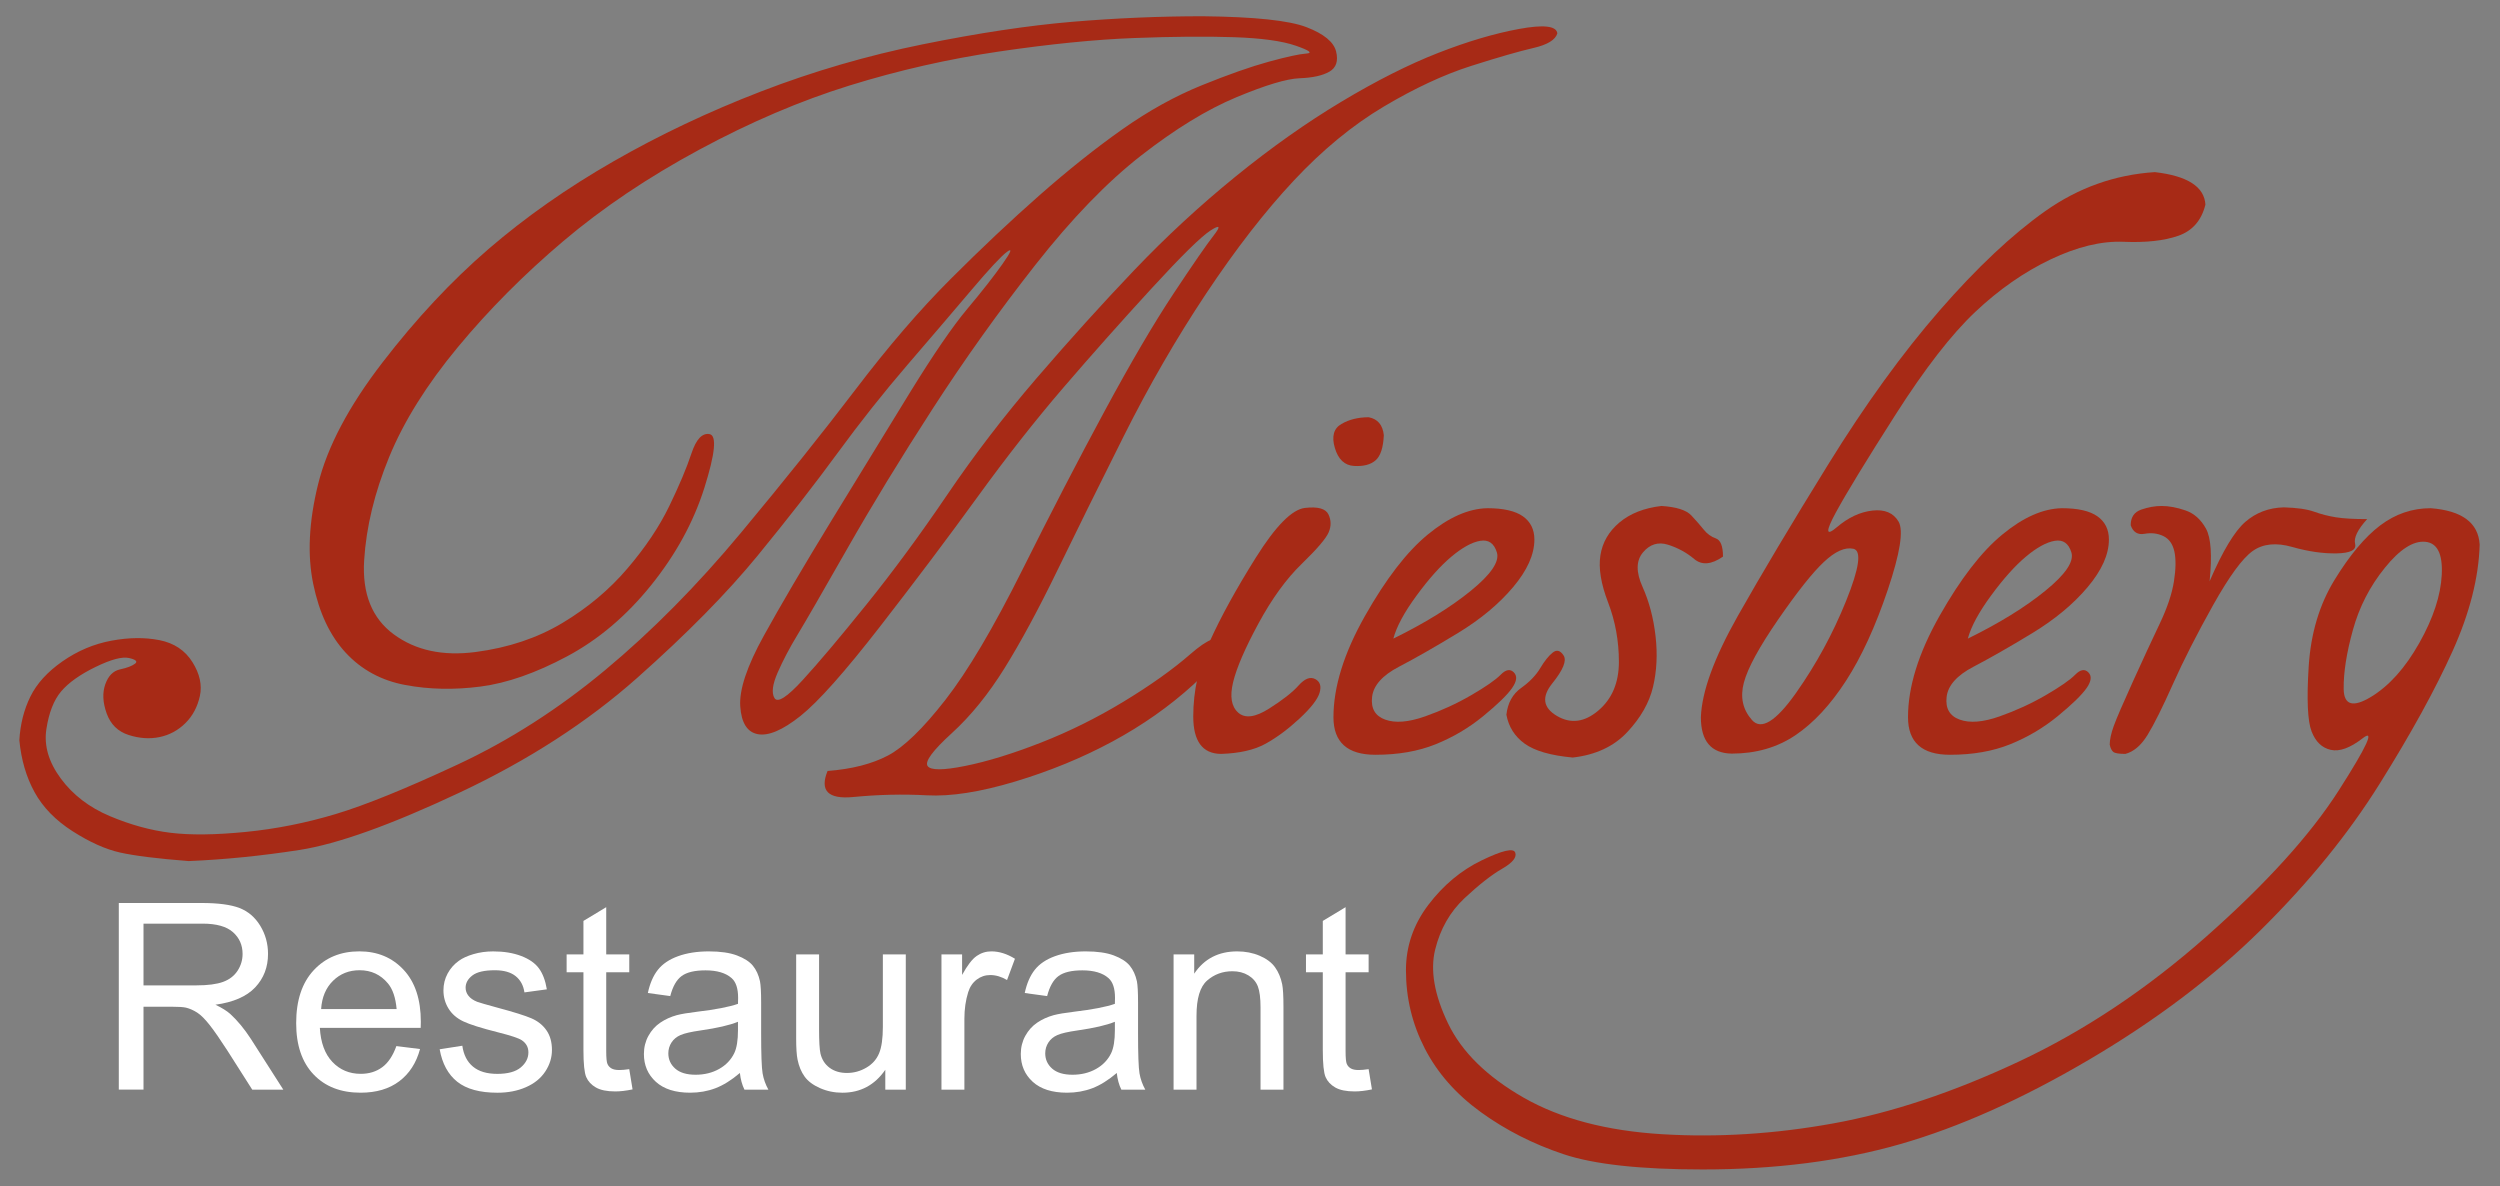 <?xml version="1.0" encoding="utf-8"?>
<!-- Generator: Adobe Illustrator 16.0.4, SVG Export Plug-In . SVG Version: 6.00 Build 0)  -->
<!DOCTYPE svg PUBLIC "-//W3C//DTD SVG 1.1//EN" "http://www.w3.org/Graphics/SVG/1.1/DTD/svg11.dtd">
<svg version="1.1" id="Ebene_1" xmlns="http://www.w3.org/2000/svg" xmlns:xlink="http://www.w3.org/1999/xlink" x="0px" y="0px"
	 width="153.846px" height="72.996px" viewBox="382.405 0 153.846 72.996" enable-background="new 382.405 0 153.846 72.996"
	 xml:space="preserve">
<rect x="382.405" y="0" width="153.846" height="72.996" fill="#808080" stroke="none"/>
<g>
	<g enable-background="new    ">
		<path fill="#A72A16" d="M394.014,52.989c-1.917-0.149-3.324-0.325-4.219-0.525c-0.896-0.201-1.869-0.637-2.919-1.309
			c-1.05-0.671-1.831-1.473-2.342-2.402c-0.511-0.93-0.824-1.998-0.938-3.203c0.057-0.987,0.284-1.882,0.68-2.686
			c0.396-0.804,1.056-1.527,1.98-2.17s1.923-1.065,2.997-1.266s2.061-0.212,2.962-0.035c0.901,0.178,1.579,0.629,2.032,1.352
			c0.453,0.723,0.605,1.42,0.457,2.092c-0.149,0.671-0.448,1.229-0.896,1.67s-0.977,0.726-1.584,0.852
			c-0.608,0.126-1.243,0.083-1.903-0.129s-1.111-0.654-1.352-1.326c-0.241-0.671-0.27-1.268-0.086-1.791
			c0.184-0.522,0.488-0.83,0.913-0.921s0.729-0.207,0.913-0.345s0.063-0.255-0.361-0.353c-0.425-0.097-1.114,0.086-2.066,0.551
			c-0.954,0.465-1.656,0.964-2.11,1.498s-0.757,1.309-0.913,2.325c-0.155,1.016,0.14,2.029,0.887,3.04
			c0.746,1.01,1.753,1.782,3.022,2.316c1.269,0.534,2.511,0.875,3.728,1.024c1.217,0.149,2.758,0.132,4.624-0.052
			c1.865-0.184,3.713-0.551,5.545-1.102c1.831-0.551,4.333-1.567,7.508-3.048c3.174-1.481,6.199-3.418,9.075-5.812
			s5.663-5.212,8.361-8.456c2.697-3.243,5.048-6.182,7.052-8.817s3.952-4.899,5.846-6.793c1.895-1.895,3.723-3.616,5.485-5.167
			c1.762-1.55,3.453-2.896,5.072-4.038c1.619-1.142,3.249-2.046,4.891-2.712c1.642-0.666,3.02-1.15,4.133-1.455
			c1.113-0.304,1.88-0.471,2.299-0.5c0.418-0.028,0.207-0.189-0.638-0.482c-0.843-0.293-2.115-0.468-3.814-0.525
			c-1.699-0.057-3.749-0.04-6.148,0.052s-5.161,0.368-8.283,0.827c-3.123,0.459-6.194,1.157-9.213,2.092
			c-3.02,0.936-6.105,2.253-9.256,3.952c-3.151,1.699-5.938,3.573-8.361,5.623s-4.589,4.228-6.5,6.535s-3.318,4.558-4.219,6.75
			c-0.901,2.193-1.415,4.314-1.541,6.363c-0.127,2.049,0.482,3.567,1.825,4.555c1.343,0.988,3.022,1.349,5.037,1.085
			c2.015-0.264,3.797-0.861,5.347-1.791s2.878-2.043,3.986-3.341c1.108-1.297,1.969-2.58,2.583-3.849
			c0.614-1.269,1.067-2.345,1.36-3.229c0.293-0.884,0.666-1.283,1.119-1.197c0.453,0.086,0.347,1.186-0.318,3.298
			c-0.666,2.112-1.76,4.113-3.281,6.001c-1.521,1.889-3.244,3.347-5.166,4.374c-1.923,1.028-3.697,1.648-5.321,1.86
			c-1.625,0.212-3.172,0.181-4.641-0.095c-1.47-0.276-2.689-0.936-3.659-1.98c-0.97-1.044-1.639-2.46-2.006-4.245
			c-0.368-1.785-0.267-3.829,0.301-6.13s1.888-4.799,3.961-7.491c2.072-2.692,4.248-5.02,6.526-6.983
			c2.279-1.963,4.839-3.76,7.681-5.39c2.841-1.63,5.869-3.065,9.084-4.305c3.214-1.24,6.532-2.207,9.954-2.902
			c3.421-0.694,6.486-1.156,9.196-1.386C451.089,1.115,453.77,1,456.422,1c3.18,0.034,5.307,0.258,6.38,0.671
			c1.073,0.414,1.682,0.913,1.825,1.499s0.006,0.999-0.413,1.24c-0.419,0.241-1.028,0.376-1.826,0.405
			c-0.798,0.029-2.098,0.419-3.9,1.171c-1.802,0.752-3.754,1.946-5.855,3.582c-2.101,1.636-4.277,3.886-6.527,6.75
			c-2.25,2.865-4.359,5.82-6.328,8.869c-1.969,3.048-3.72,5.918-5.252,8.61c-1.533,2.692-2.546,4.446-3.04,5.261
			c-0.494,0.815-0.901,1.59-1.223,2.325c-0.322,0.735-0.387,1.26-0.198,1.575c0.189,0.316,0.767-0.051,1.731-1.102
			c0.964-1.05,2.27-2.597,3.917-4.641s3.307-4.297,4.977-6.759c1.67-2.463,3.51-4.862,5.519-7.198
			c2.009-2.336,4.001-4.541,5.976-6.613c1.975-2.072,4.061-4,6.26-5.786c2.198-1.785,4.371-3.32,6.518-4.606
			c2.146-1.286,4.122-2.282,5.924-2.988s3.464-1.2,4.986-1.481c1.521-0.281,2.31-0.192,2.368,0.267
			c-0.115,0.402-0.609,0.704-1.481,0.904c-0.873,0.201-2.147,0.568-3.823,1.102c-1.677,0.534-3.47,1.369-5.381,2.505
			c-1.912,1.137-3.754,2.652-5.528,4.546c-1.774,1.895-3.573,4.214-5.399,6.958c-1.825,2.744-3.516,5.668-5.071,8.774
			c-1.556,3.105-2.917,5.858-4.082,8.257s-2.247,4.403-3.246,6.01c-0.999,1.608-2.083,2.945-3.254,4.013
			c-1.171,1.067-1.668,1.739-1.49,2.015c0.178,0.275,0.95,0.275,2.316,0s2.922-0.755,4.667-1.438
			c1.745-0.683,3.444-1.526,5.098-2.531c1.653-1.004,3.016-1.975,4.09-2.911c1.073-0.936,1.739-1.19,1.997-0.766
			c0.259,0.425-0.347,1.306-1.816,2.644c-1.47,1.337-3.132,2.505-4.985,3.504c-1.854,0.999-3.852,1.819-5.993,2.462
			c-2.142,0.643-3.947,0.924-5.416,0.844c-1.47-0.081-2.979-0.046-4.529,0.104c-1.55,0.149-2.078-0.385-1.584-1.602
			c1.492-0.115,2.729-0.431,3.711-0.947s2.161-1.659,3.539-3.427c1.378-1.768,2.954-4.428,4.728-7.982
			c1.773-3.553,3.467-6.822,5.08-9.807c1.612-2.985,3.022-5.387,4.228-7.207c1.206-1.819,2.032-3.016,2.48-3.59
			c0.447-0.574,0.381-0.674-0.198-0.301c-0.58,0.373-1.797,1.57-3.651,3.59c-1.854,2.021-3.648,4.038-5.381,6.053
			c-1.734,2.015-3.502,4.265-5.304,6.75c-1.803,2.486-3.797,5.138-5.984,7.956s-3.826,4.661-4.917,5.528
			c-1.091,0.867-1.963,1.24-2.618,1.119s-1.016-0.691-1.085-1.713c-0.069-1.021,0.414-2.468,1.447-4.339
			c1.033-1.872,2.422-4.237,4.167-7.095c1.745-2.859,3.35-5.476,4.813-7.853c1.463-2.376,2.646-4.101,3.547-5.175
			c0.901-1.073,1.621-1.991,2.161-2.755c0.54-0.763,0.631-1.013,0.275-0.749s-1.091,1.053-2.204,2.368
			c-1.114,1.315-2.414,2.836-3.9,4.563c-1.487,1.728-2.925,3.542-4.314,5.442s-3.028,4.003-4.917,6.312
			c-1.889,2.307-4.363,4.819-7.422,7.534c-3.06,2.715-6.699,5.066-10.918,7.052c-4.219,1.986-7.5,3.163-9.842,3.531
			C398.509,52.667,396.229,52.897,394.014,52.989z"/>
		<path fill="#A72A16" d="M457.541,46.394c-1.136-0.011-1.705-0.78-1.705-2.307c0-1.573,0.339-3.111,1.016-4.615
			s1.625-3.226,2.841-5.167c1.217-1.939,2.222-2.956,3.014-3.048c0.792-0.092,1.274,0.041,1.447,0.396
			c0.172,0.356,0.178,0.723,0.017,1.102c-0.161,0.379-0.715,1.028-1.662,1.946c-0.948,0.919-1.834,2.142-2.661,3.668
			s-1.346,2.729-1.558,3.607c-0.213,0.878-0.109,1.504,0.31,1.877c0.418,0.374,1.05,0.293,1.894-0.241
			c0.844-0.534,1.452-1.01,1.825-1.43c0.373-0.419,0.712-0.551,1.016-0.396c0.304,0.155,0.396,0.437,0.275,0.844
			c-0.121,0.408-0.534,0.938-1.24,1.593c-0.706,0.654-1.403,1.171-2.092,1.55S458.678,46.359,457.541,46.394z M467.563,26.779
			c-0.034,0.77-0.204,1.286-0.508,1.55c-0.304,0.265-0.747,0.379-1.326,0.345c-0.58-0.035-0.973-0.405-1.18-1.111
			c-0.207-0.706-0.072-1.197,0.405-1.472c0.476-0.276,1.036-0.414,1.679-0.414C467.185,25.781,467.495,26.148,467.563,26.779z"/>
		<path fill="#A72A16" d="M473.936,31.274c0.987,0,1.716,0.167,2.187,0.5c0.471,0.333,0.706,0.81,0.706,1.429
			c0,0.919-0.439,1.897-1.317,2.937c-0.878,1.039-2.013,1.98-3.401,2.824c-1.39,0.844-2.595,1.533-3.617,2.066
			c-1.022,0.534-1.573,1.154-1.653,1.86c-0.081,0.706,0.189,1.171,0.81,1.395c0.62,0.224,1.435,0.158,2.445-0.198
			c1.01-0.356,1.96-0.792,2.85-1.309c0.89-0.517,1.492-0.936,1.808-1.257c0.315-0.321,0.585-0.371,0.809-0.146
			c0.224,0.224,0.187,0.548-0.112,0.973c-0.298,0.425-0.89,0.999-1.774,1.723c-0.884,0.723-1.859,1.3-2.927,1.73
			c-1.067,0.43-2.302,0.646-3.703,0.646c-1.722,0-2.583-0.769-2.583-2.308c0-1.871,0.646-3.949,1.938-6.234
			c1.292-2.284,2.58-3.955,3.866-5.011C471.553,31.836,472.775,31.297,473.936,31.274z M468.149,39.299
			c1.94-0.953,3.53-1.934,4.771-2.945c1.24-1.01,1.773-1.796,1.601-2.359c-0.172-0.562-0.514-0.801-1.024-0.714
			c-0.511,0.086-1.102,0.411-1.773,0.973c-0.672,0.563-1.386,1.36-2.144,2.394C468.821,37.68,468.344,38.564,468.149,39.299z"/>
		<path fill="#A72A16" d="M488.435,34.253c-0.712,0.494-1.303,0.543-1.773,0.146c-0.471-0.396-1.008-0.688-1.61-0.878
			c-0.603-0.189-1.117-0.031-1.542,0.474c-0.425,0.506-0.433,1.212-0.026,2.119c0.408,0.907,0.674,1.917,0.801,3.031
			c0.127,1.113,0.075,2.155-0.155,3.125c-0.23,0.97-0.757,1.897-1.584,2.781c-0.827,0.884-1.946,1.406-3.358,1.567
			c-1.355-0.126-2.339-0.41-2.954-0.853c-0.614-0.442-0.99-1.036-1.128-1.782c0.081-0.723,0.382-1.271,0.904-1.645
			c0.523-0.373,0.916-0.781,1.18-1.223c0.264-0.442,0.519-0.76,0.766-0.956s0.471-0.135,0.672,0.181
			c0.201,0.316-0.032,0.887-0.697,1.713c-0.666,0.827-0.575,1.493,0.275,1.998c0.849,0.505,1.699,0.399,2.549-0.318
			s1.274-1.719,1.274-3.005c0-1.285-0.222-2.502-0.663-3.651c-0.442-1.147-0.6-2.118-0.474-2.91
			c0.126-0.792,0.517-1.463,1.171-2.015c0.655-0.551,1.516-0.89,2.583-1.016c0.918,0.058,1.533,0.253,1.843,0.585
			c0.31,0.333,0.565,0.626,0.767,0.878c0.201,0.253,0.448,0.431,0.74,0.534C488.289,33.237,488.435,33.61,488.435,34.253z"/>
		<path fill="#A72A16" d="M488.969,46.376c-1.263-0.023-1.895-0.769-1.895-2.239c0.058-1.572,0.812-3.645,2.264-6.216
			c1.453-2.572,3.315-5.694,5.588-9.368c2.273-3.674,4.555-6.825,6.846-9.454c2.29-2.629,4.454-4.664,6.492-6.105
			c2.038-1.44,4.285-2.241,6.742-2.402c2.009,0.23,3.048,0.896,3.117,1.998c-0.241,0.976-0.798,1.616-1.67,1.92
			c-0.873,0.304-1.992,0.428-3.358,0.37c-1.367-0.057-2.867,0.305-4.503,1.085c-1.636,0.781-3.184,1.86-4.641,3.237
			c-1.458,1.378-3.089,3.479-4.891,6.303c-1.803,2.824-3.028,4.833-3.677,6.027c-0.649,1.194-0.626,1.496,0.069,0.904
			c0.694-0.591,1.421-0.93,2.178-1.016c0.758-0.086,1.294,0.141,1.61,0.68c0.316,0.54,0.095,1.938-0.663,4.193
			s-1.616,4.124-2.574,5.605c-0.959,1.481-1.998,2.598-3.117,3.35C491.768,46.001,490.461,46.376,488.969,46.376z M491.828,38.128
			c-1.171,1.699-1.875,2.994-2.109,3.883c-0.236,0.89-0.069,1.656,0.5,2.299c0.568,0.644,1.472,0.086,2.712-1.67
			c1.239-1.756,2.267-3.645,3.082-5.666c0.815-2.021,0.964-3.088,0.448-3.203c-0.516-0.115-1.125,0.158-1.825,0.818
			C493.934,35.25,492.999,36.429,491.828,38.128z"/>
		<path fill="#A72A16" d="M509.29,31.274c0.987,0,1.716,0.167,2.187,0.5s0.707,0.81,0.707,1.429c0,0.919-0.439,1.897-1.317,2.937
			s-2.012,1.98-3.401,2.824s-2.595,1.533-3.616,2.066c-1.022,0.534-1.573,1.154-1.653,1.86c-0.081,0.706,0.189,1.171,0.809,1.395
			c0.62,0.224,1.435,0.158,2.445-0.198s1.96-0.792,2.85-1.309c0.889-0.517,1.492-0.936,1.808-1.257
			c0.315-0.321,0.585-0.371,0.81-0.146c0.224,0.224,0.186,0.548-0.112,0.973c-0.299,0.425-0.89,0.999-1.773,1.723
			c-0.884,0.723-1.86,1.3-2.927,1.73c-1.068,0.43-2.302,0.646-3.703,0.646c-1.722,0-2.583-0.769-2.583-2.308
			c0-1.871,0.646-3.949,1.938-6.234c1.292-2.284,2.58-3.955,3.866-5.011C506.907,31.836,508.13,31.297,509.29,31.274z
			 M503.503,39.299c1.94-0.953,3.53-1.934,4.77-2.945c1.24-1.01,1.774-1.796,1.602-2.359c-0.172-0.562-0.514-0.801-1.024-0.714
			c-0.511,0.086-1.102,0.411-1.774,0.973c-0.671,0.563-1.386,1.36-2.144,2.394C504.175,37.68,503.698,38.564,503.503,39.299z"/>
		<path fill="#A72A16" d="M513.199,46.394c-0.391,0-0.637-0.04-0.741-0.12c-0.103-0.08-0.178-0.229-0.224-0.448
			c0-0.31,0.083-0.694,0.25-1.154c0.167-0.459,0.562-1.378,1.188-2.755c0.625-1.378,1.171-2.554,1.636-3.53
			c0.465-0.976,0.758-1.845,0.878-2.609c0.12-0.764,0.129-1.378,0.026-1.843c-0.104-0.465-0.331-0.78-0.681-0.947
			s-0.734-0.213-1.153-0.138c-0.419,0.075-0.704-0.1-0.853-0.525c0-0.493,0.215-0.814,0.646-0.964
			c0.43-0.149,0.846-0.224,1.248-0.224c0.459,0,0.953,0.092,1.481,0.275c0.528,0.184,0.947,0.557,1.257,1.12
			s0.384,1.642,0.224,3.237c0.803-1.86,1.535-3.076,2.195-3.651c0.66-0.574,1.449-0.872,2.368-0.896
			c0.815,0.023,1.438,0.112,1.869,0.267c0.43,0.155,0.875,0.27,1.335,0.344c0.458,0.075,1.102,0.112,1.928,0.112
			c-0.585,0.643-0.833,1.151-0.741,1.524c0.092,0.373-0.284,0.568-1.127,0.585c-0.844,0.017-1.76-0.115-2.747-0.396
			c-0.988-0.281-1.797-0.198-2.429,0.25c-0.631,0.448-1.444,1.559-2.437,3.332c-0.993,1.774-1.814,3.387-2.463,4.839
			s-1.171,2.5-1.567,3.143C514.172,45.866,513.715,46.256,513.199,46.394z"/>
		<path fill="#A72A16" d="M531.986,31.274c1.929,0.149,2.933,0.896,3.014,2.239c-0.058,2.032-0.615,4.219-1.67,6.561
			c-1.056,2.342-2.548,5.058-4.478,8.146c-1.928,3.088-4.365,6.087-7.31,8.998c-2.945,2.911-6.475,5.577-10.591,7.999
			c-4.116,2.422-7.987,4.153-11.615,5.192c-3.627,1.039-7.681,1.558-12.158,1.558c-3.823,0-6.673-0.312-8.55-0.938
			c-1.877-0.626-3.576-1.49-5.097-2.592c-1.521-1.103-2.669-2.406-3.444-3.909c-0.775-1.504-1.162-3.111-1.162-4.822
			c0-1.47,0.459-2.81,1.377-4.021c0.919-1.211,2.012-2.124,3.281-2.738c1.269-0.614,1.957-0.775,2.066-0.482
			c0.109,0.292-0.161,0.625-0.81,0.999c-0.648,0.373-1.417,0.976-2.308,1.808c-0.889,0.832-1.492,1.886-1.808,3.16
			c-0.315,1.274-0.052,2.79,0.792,4.546c0.844,1.756,2.396,3.28,4.658,4.572s5.103,2.041,8.524,2.248
			c3.421,0.207,6.926-0.015,10.513-0.663c3.588-0.649,7.396-1.917,11.426-3.806c4.03-1.889,7.882-4.458,11.555-7.707
			c3.674-3.249,6.386-6.242,8.137-8.98c1.75-2.738,2.241-3.808,1.472-3.211c-0.77,0.597-1.424,0.835-1.963,0.714
			c-0.54-0.121-0.933-0.497-1.179-1.128c-0.247-0.631-0.308-1.963-0.181-3.995s0.657-3.812,1.593-5.338s1.872-2.644,2.807-3.35
			S530.85,31.274,531.986,31.274z M527.199,38.765c-0.391,1.412-0.581,2.621-0.568,3.625c0.011,1.004,0.574,1.168,1.688,0.491
			c1.113-0.677,2.101-1.779,2.962-3.306s1.323-2.931,1.386-4.211c0.063-1.28-0.275-1.955-1.016-2.023
			c-0.74-0.069-1.57,0.465-2.488,1.602C528.244,36.079,527.589,37.353,527.199,38.765z"/>
	</g>
	<path fill="none" stroke="#000000" stroke-width="8" stroke-miterlimit="10" d="M382,36.237"/>
	<g enable-background="new    ">
		<path fill="#FFFFFF" d="M389.716,67.056V55.569h5.093c1.023,0,1.802,0.103,2.335,0.309c0.533,0.207,0.958,0.571,1.277,1.093
			c0.318,0.522,0.478,1.1,0.478,1.732c0,0.814-0.264,1.501-0.792,2.061c-0.528,0.559-1.343,0.914-2.445,1.065
			c0.402,0.193,0.708,0.384,0.917,0.572c0.444,0.407,0.865,0.917,1.262,1.528l1.998,3.126h-1.912l-1.52-2.39
			c-0.444-0.689-0.81-1.217-1.097-1.583c-0.288-0.366-0.544-0.622-0.771-0.768c-0.228-0.146-0.458-0.248-0.694-0.306
			c-0.172-0.037-0.455-0.055-0.846-0.055h-1.763v5.101H389.716z M391.236,60.638h3.268c0.695,0,1.238-0.072,1.63-0.215
			c0.392-0.144,0.689-0.374,0.893-0.689c0.204-0.316,0.306-0.66,0.306-1.03c0-0.543-0.197-0.99-0.592-1.34
			c-0.394-0.35-1.017-0.525-1.869-0.525h-3.636V60.638z"/>
		<path fill="#FFFFFF" d="M406.797,64.375l1.457,0.18c-0.229,0.852-0.655,1.513-1.277,1.983c-0.622,0.47-1.416,0.705-2.382,0.705
			c-1.217,0-2.182-0.375-2.895-1.125c-0.713-0.75-1.069-1.801-1.069-3.154c0-1.4,0.36-2.487,1.081-3.26
			c0.721-0.773,1.656-1.159,2.805-1.159c1.113,0,2.021,0.378,2.727,1.136c0.706,0.757,1.058,1.823,1.058,3.196
			c0,0.084-0.003,0.209-0.008,0.376h-6.206c0.052,0.914,0.311,1.614,0.775,2.1s1.045,0.729,1.74,0.729
			c0.517,0,0.958-0.136,1.324-0.408C406.293,65.405,406.583,64.971,406.797,64.375z M402.167,62.096h4.646
			c-0.063-0.7-0.24-1.225-0.533-1.575c-0.45-0.543-1.032-0.815-1.748-0.815c-0.648,0-1.192,0.217-1.634,0.651
			C402.458,60.79,402.213,61.37,402.167,62.096z"/>
		<path fill="#FFFFFF" d="M409.461,64.571l1.395-0.219c0.078,0.559,0.296,0.987,0.654,1.285s0.858,0.447,1.5,0.447
			c0.647,0,1.128-0.132,1.442-0.396c0.313-0.264,0.47-0.573,0.47-0.928c0-0.318-0.139-0.569-0.416-0.752
			c-0.193-0.125-0.674-0.285-1.442-0.478c-1.034-0.261-1.751-0.487-2.151-0.678c-0.399-0.19-0.703-0.454-0.909-0.791
			c-0.207-0.337-0.31-0.709-0.31-1.117c0-0.371,0.085-0.714,0.254-1.03c0.17-0.316,0.401-0.579,0.694-0.788
			c0.219-0.162,0.519-0.299,0.897-0.411c0.379-0.112,0.785-0.168,1.219-0.168c0.653,0,1.226,0.094,1.72,0.282
			c0.494,0.188,0.858,0.443,1.093,0.764c0.235,0.321,0.397,0.751,0.486,1.289l-1.379,0.188c-0.063-0.429-0.244-0.763-0.544-1.003
			c-0.301-0.24-0.725-0.36-1.273-0.36c-0.647,0-1.11,0.107-1.387,0.321c-0.277,0.214-0.416,0.465-0.416,0.752
			c0,0.183,0.058,0.348,0.172,0.494c0.115,0.151,0.295,0.277,0.541,0.376c0.141,0.052,0.556,0.172,1.246,0.36
			c0.998,0.267,1.694,0.485,2.088,0.654c0.395,0.17,0.704,0.417,0.929,0.741c0.225,0.324,0.337,0.726,0.337,1.207
			c0,0.47-0.137,0.913-0.411,1.328c-0.274,0.415-0.67,0.736-1.188,0.963c-0.517,0.228-1.102,0.341-1.755,0.341
			c-1.081,0-1.905-0.225-2.472-0.674C409.98,66.121,409.618,65.454,409.461,64.571z"/>
		<path fill="#FFFFFF" d="M421.128,65.794l0.204,1.246c-0.397,0.083-0.752,0.125-1.065,0.125c-0.512,0-0.909-0.081-1.191-0.243
			c-0.282-0.162-0.48-0.375-0.595-0.639c-0.115-0.264-0.172-0.819-0.172-1.665v-4.788h-1.035v-1.097h1.035v-2.061l1.402-0.846v2.907
			h1.418v1.097h-1.418v4.866c0,0.403,0.025,0.661,0.075,0.776c0.049,0.115,0.13,0.207,0.243,0.274s0.273,0.102,0.482,0.102
			C420.666,65.849,420.872,65.831,421.128,65.794z"/>
		<path fill="#FFFFFF" d="M427.937,66.029c-0.522,0.444-1.025,0.757-1.508,0.94c-0.483,0.183-1.001,0.274-1.555,0.274
			c-0.914,0-1.617-0.224-2.108-0.67c-0.491-0.446-0.736-1.017-0.736-1.712c0-0.407,0.093-0.779,0.278-1.116
			c0.185-0.337,0.428-0.607,0.729-0.811c0.3-0.204,0.639-0.358,1.015-0.462c0.277-0.073,0.695-0.144,1.253-0.211
			c1.139-0.136,1.978-0.298,2.515-0.486c0.005-0.193,0.008-0.316,0.008-0.368c0-0.575-0.133-0.979-0.4-1.215
			c-0.36-0.318-0.896-0.478-1.606-0.478c-0.664,0-1.153,0.117-1.469,0.349s-0.55,0.644-0.701,1.234l-1.379-0.188
			c0.125-0.59,0.332-1.067,0.619-1.43c0.287-0.363,0.703-0.642,1.246-0.838c0.543-0.196,1.172-0.294,1.888-0.294
			c0.71,0,1.288,0.083,1.731,0.25s0.771,0.377,0.979,0.631s0.355,0.573,0.438,0.96c0.047,0.24,0.071,0.673,0.071,1.301v1.88
			c0,1.311,0.03,2.14,0.09,2.487c0.06,0.348,0.179,0.681,0.356,1h-1.473C428.073,66.763,427.979,66.421,427.937,66.029z
			 M427.819,62.879c-0.512,0.209-1.28,0.387-2.303,0.533c-0.58,0.083-0.99,0.177-1.23,0.282c-0.241,0.104-0.426,0.257-0.557,0.458
			s-0.196,0.425-0.196,0.67c0,0.376,0.142,0.689,0.427,0.94c0.284,0.25,0.701,0.376,1.25,0.376c0.543,0,1.026-0.119,1.449-0.356
			c0.423-0.238,0.734-0.563,0.933-0.976c0.151-0.319,0.227-0.789,0.227-1.41V62.879z"/>
		<path fill="#FFFFFF" d="M436.885,67.056v-1.223c-0.648,0.94-1.528,1.411-2.641,1.411c-0.491,0-0.949-0.094-1.375-0.282
			s-0.742-0.424-0.948-0.709c-0.207-0.285-0.351-0.633-0.435-1.046c-0.058-0.277-0.086-0.716-0.086-1.317v-5.156h1.41v4.615
			c0,0.736,0.029,1.233,0.086,1.489c0.089,0.371,0.277,0.662,0.564,0.873c0.287,0.212,0.642,0.317,1.065,0.317
			s0.82-0.108,1.191-0.325c0.371-0.216,0.633-0.512,0.788-0.885c0.154-0.374,0.231-0.915,0.231-1.626v-4.458h1.411v8.322H436.885z"
			/>
		<path fill="#FFFFFF" d="M440.341,67.056v-8.322h1.27v1.262c0.324-0.591,0.623-0.979,0.897-1.168
			c0.274-0.188,0.576-0.282,0.905-0.282c0.476,0,0.959,0.151,1.45,0.454l-0.486,1.309c-0.345-0.204-0.689-0.306-1.034-0.306
			c-0.309,0-0.585,0.093-0.831,0.278c-0.246,0.186-0.42,0.443-0.525,0.772c-0.157,0.501-0.235,1.05-0.235,1.646v4.356H440.341z"/>
		<path fill="#FFFFFF" d="M451.13,66.029c-0.522,0.444-1.025,0.757-1.508,0.94c-0.483,0.183-1.001,0.274-1.555,0.274
			c-0.914,0-1.617-0.224-2.108-0.67c-0.491-0.446-0.736-1.017-0.736-1.712c0-0.407,0.093-0.779,0.278-1.116
			c0.186-0.337,0.429-0.607,0.729-0.811c0.3-0.204,0.639-0.358,1.015-0.462c0.277-0.073,0.695-0.144,1.253-0.211
			c1.139-0.136,1.978-0.298,2.515-0.486c0.005-0.193,0.008-0.316,0.008-0.368c0-0.575-0.133-0.979-0.4-1.215
			c-0.36-0.318-0.896-0.478-1.606-0.478c-0.664,0-1.153,0.117-1.469,0.349c-0.316,0.232-0.55,0.644-0.702,1.234l-1.378-0.188
			c0.125-0.59,0.332-1.067,0.619-1.43c0.287-0.363,0.703-0.642,1.246-0.838c0.543-0.196,1.173-0.294,1.889-0.294
			c0.71,0,1.287,0.083,1.731,0.25c0.444,0.167,0.771,0.377,0.979,0.631s0.355,0.573,0.439,0.96c0.047,0.24,0.07,0.673,0.07,1.301
			v1.88c0,1.311,0.03,2.14,0.09,2.487c0.06,0.348,0.179,0.681,0.356,1h-1.473C451.266,66.763,451.172,66.421,451.13,66.029z
			 M451.012,62.879c-0.512,0.209-1.28,0.387-2.303,0.533c-0.58,0.083-0.99,0.177-1.23,0.282c-0.24,0.104-0.426,0.257-0.556,0.458
			s-0.196,0.425-0.196,0.67c0,0.376,0.142,0.689,0.427,0.94c0.285,0.25,0.702,0.376,1.25,0.376c0.543,0,1.026-0.119,1.45-0.356
			c0.423-0.238,0.733-0.563,0.932-0.976c0.151-0.319,0.227-0.789,0.227-1.41V62.879z"/>
		<path fill="#FFFFFF" d="M454.625,67.056v-8.322h1.27v1.184c0.611-0.914,1.494-1.371,2.648-1.371c0.501,0,0.962,0.09,1.383,0.27
			s0.735,0.417,0.944,0.709c0.209,0.292,0.355,0.64,0.438,1.042c0.052,0.261,0.079,0.718,0.079,1.371v5.117h-1.411v-5.062
			c0-0.575-0.055-1.004-0.164-1.289c-0.11-0.285-0.305-0.512-0.584-0.682c-0.279-0.169-0.607-0.254-0.983-0.254
			c-0.601,0-1.119,0.191-1.555,0.572c-0.437,0.381-0.654,1.105-0.654,2.17v4.545H454.625z"/>
		<path fill="#FFFFFF" d="M466.628,65.794l0.204,1.246c-0.397,0.083-0.752,0.125-1.066,0.125c-0.512,0-0.909-0.081-1.191-0.243
			c-0.282-0.162-0.48-0.375-0.595-0.639c-0.115-0.264-0.172-0.819-0.172-1.665v-4.788h-1.035v-1.097h1.035v-2.061l1.402-0.846v2.907
			h1.418v1.097h-1.418v4.866c0,0.403,0.025,0.661,0.074,0.776c0.05,0.115,0.131,0.207,0.243,0.274s0.273,0.102,0.482,0.102
			C466.167,65.849,466.373,65.831,466.628,65.794z"/>
	</g>
</g>
</svg>
